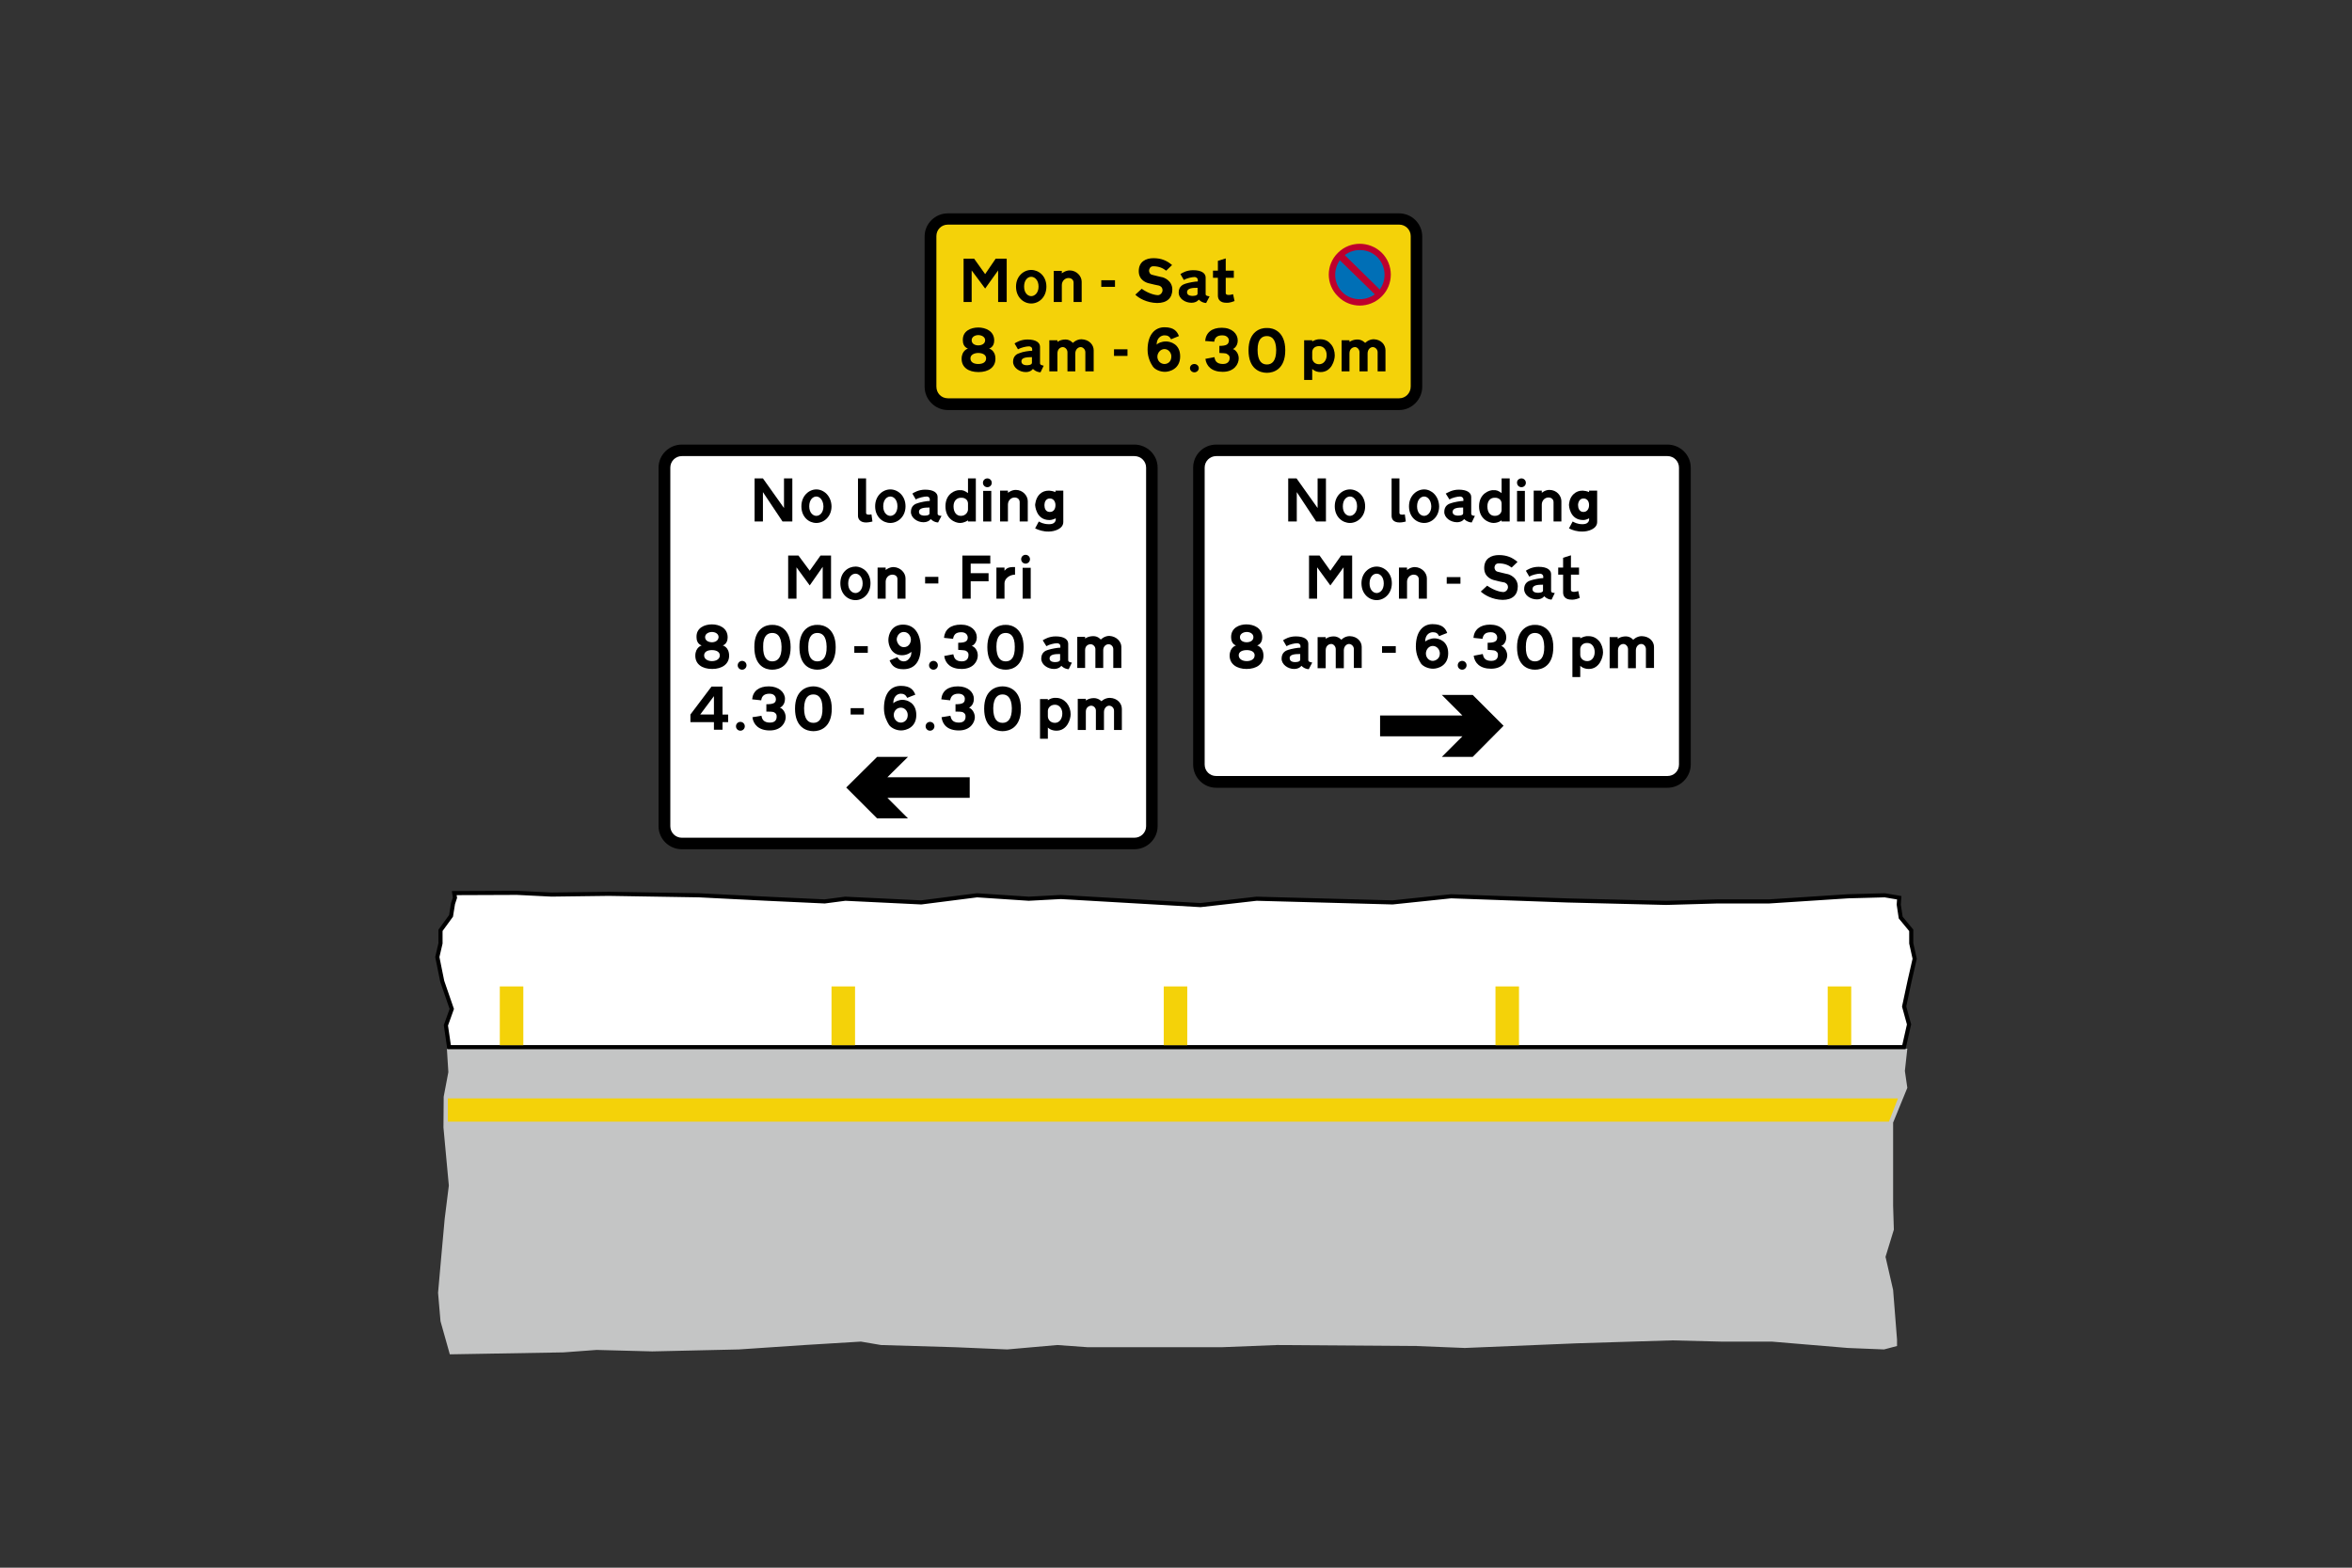 <?xml version="1.0" encoding="utf-8"?>
<!-- Generator: Adobe Illustrator 26.0.2, SVG Export Plug-In . SVG Version: 6.00 Build 0)  -->
<svg version="1.1" id="Layer_1" xmlns="http://www.w3.org/2000/svg" xmlns:xlink="http://www.w3.org/1999/xlink" x="0px" y="0px"
	 viewBox="0 0 960 640" style="enable-background:new 0 0 960 640;" xml:space="preserve">
<rect x="0" y="0" width="960" height="640" fill="#333333" stroke="none"/>
<style type="text/css">
	.st0{fill-rule:evenodd;clip-rule:evenodd;fill:#C4C5C5;}
	.st1{fill-rule:evenodd;clip-rule:evenodd;fill:#FFFFFF;stroke:#000000;stroke-width:1.677;stroke-miterlimit:10;}
	.st2{fill-rule:evenodd;clip-rule:evenodd;fill:#F4D209;}
	.st3{fill-rule:evenodd;clip-rule:evenodd;}
	.st4{fill-rule:evenodd;clip-rule:evenodd;fill:#FFFFFF;}
	.st5{fill-rule:evenodd;clip-rule:evenodd;fill:#BD002D;}
	.st6{fill-rule:evenodd;clip-rule:evenodd;fill:#006FB6;}
</style>
<g>
	<polygon class="st0" points="182.4,428.1 183,437.7 181.1,447.7 181,460.3 183.2,484 181.5,497.6 180.1,513.1 178.8,527.8 
		179.8,539.4 183.6,552.9 230,552.1 243.5,551.1 266.2,551.7 301.6,550.9 328.4,549.1 351.4,547.7 359.6,549.1 390,550 411.1,550.9 
		431.5,549.1 444.1,550 498.5,550 521.2,549.1 577.8,549.5 597.9,550.3 643.6,548.4 682.5,547.2 702.3,547.7 723.1,547.7 
		754.2,550.3 769,550.9 774.3,549.5 774.3,546.9 772.7,526.6 769.6,513.1 773,502 772.7,492.2 772.7,458.3 778.5,444.1 777.5,437.2 
		778.5,428.1 	"/>
	<polygon class="st1" points="777.1,427.5 779.2,418.2 777.2,410.9 779.4,400.6 781.5,391.4 780.1,385.1 780.1,379.8 775.8,374.6 
		775,369.3 775.2,366.5 769.3,365.5 754.4,365.9 722.1,368 701,368 680.1,368.6 639.6,367.6 592.3,365.9 568.4,368.4 512.9,366.9 
		490,369.5 433,366.2 419.9,366.9 398.8,365.5 376,368.4 345,366.9 336.6,368 313,366.9 285.3,365.5 248.5,364.9 225.1,365.2 
		211,364.5 185.4,364.6 185.7,366.5 184.9,368.9 184.1,373.9 179.8,379.8 179.8,385.1 178.5,390.7 180.5,400.6 184.4,411.9 
		182,418.6 183.3,427.5 	"/>
	<polygon class="st2" points="182.8,457.9 771,457.9 774.7,448.4 182.8,448.4 	"/>
	<polygon class="st2" points="610.4,402.7 620,402.7 620,426.7 610.4,426.7 	"/>
	<polygon class="st2" points="746,402.7 755.6,402.7 755.6,426.7 746,426.7 	"/>
	<polygon class="st2" points="339.4,402.7 349,402.7 349,426.7 339.4,426.7 	"/>
	<polygon class="st2" points="475,402.7 484.6,402.7 484.6,426.7 475,426.7 	"/>
	<polygon class="st2" points="204,402.7 213.6,402.7 213.6,426.7 204,426.7 	"/>
	<path class="st3" d="M278.3,181.5c-5.2,0-9.5,4.2-9.5,9.4c0,42,0,104.5,0,146.4c0,5.2,4.3,9.4,9.5,9.4c65.1,0,119.8,0,184.7,0
		c5.2,0,9.5-4.2,9.5-9.4c0-42,0-104.5,0-146.4c0-5.2-4.3-9.4-9.5-9.4C398.1,181.5,343.4,181.5,278.3,181.5L278.3,181.5z"/>
	<path class="st4" d="M278.3,186.2c-2.6,0-4.7,2.1-4.7,4.7c0,42,0,104.5,0,146.4c0,2.6,2.1,4.7,4.7,4.7c65.1,0,119.8,0,184.7,0
		c2.7,0,4.8-2.1,4.8-4.7c0-42,0-104.5,0-146.4c0-2.6-2.1-4.7-4.8-4.7C398.1,186.2,343.4,186.2,278.3,186.2L278.3,186.2z"/>
	<polygon class="st3" points="395.8,325.7 362.2,325.7 370.6,334.1 358,334.1 345.4,321.5 358,309 370.6,309 362.2,317.3 
		395.8,317.3 	"/>
	<polygon class="st3" points="397.7,226.8 392.8,226.8 392.8,244.4 396.2,244.4 396.2,237.3 403.5,237.3 403.5,234 396.2,234 
		396.2,230.1 404.2,230.1 404.2,226.8 400.7,226.8 	"/>
	<path class="st3" d="M414.3,234.6v-3.1l0,0c-3.1-0.1-3.5,0.7-4.3,1.5l0,0v-1.3h-3.3v12.7h3.3v-6.3l0,0
		C410,236.2,412.1,234.6,414.3,234.6L414.3,234.6z"/>
	<polygon class="st3" points="339.2,236.9 339.2,244.4 335.8,244.4 335.8,231.4 330.5,239 325.1,231.6 325.1,244.4 321.7,244.4 
		321.7,226.8 325.9,226.8 330.5,233 334.9,226.8 339.2,226.8 339.2,231.9 	"/>
	<path class="st3" d="M369.6,236.1v8.3h-3.3v-8l0,0c0-1-0.7-1.8-2.1-1.8s-2.7,1.2-2.7,2.9l0,0v6.9h-3.3v-12.7h3.3v1l0,0
		c0,0,1.4-1.2,3.2-1.2C367.6,231.6,369.6,233.9,369.6,236.1L369.6,236.1z"/>
	<path class="st3" d="M349.2,234.2c-1.4,0-3,1.3-3,4c0,2.7,1.6,3.9,3,3.9l0,0c1.3,0,2.9-1.3,2.9-3.9
		C352.1,235.5,350.5,234.2,349.2,234.2L349.2,234.2z M349.2,231.3c-3.1,0-6.2,2.4-6.2,6.8c0,4.4,3,6.9,6.2,6.9l0,0
		c3.1,0,6.1-2.6,6.1-6.9C355.3,233.8,352.2,231.3,349.2,231.3L349.2,231.3z"/>
	<polygon class="st3" points="377.6,235.5 383,235.5 383,238.2 377.6,238.2 	"/>
	<polygon class="st3" points="417.4,231.8 420.7,231.8 420.7,244.4 417.4,244.4 	"/>
	<path class="st3" d="M418.6,226.5c1,0,1.8,0.8,1.8,1.8s-0.8,1.8-1.8,1.8c-1,0-1.8-0.8-1.8-1.8S417.6,226.5,418.6,226.5"/>
	<polygon class="st3" points="310.1,195.3 311.4,195.3 320,207.4 320,195.3 323.4,195.3 323.4,212.9 319.4,212.9 311.4,200.9 
		311.4,212.9 308,212.9 308,195.3 308.9,195.3 	"/>
	<path class="st3" d="M395.1,205.6c0,0.7,0,1.6,0,2.4c0,1.1-1,2.6-2.9,2.6c-1.9,0-3-1.6-3-3.9s1.4-3.5,3-3.5
		C393.9,203.1,395.1,204.1,395.1,205.6L395.1,205.6z M395.1,201.3c0-1.9,0-3.9,0-6c1.1,0,2.1,0,3.2,0c0,5.9,0,11.7,0,17.6
		c-1.1,0-2.1,0-3.2,0c0-0.1,0-0.3,0-0.5c0,0-1.4,1.1-3.3,1.1c-1.9,0-5.9-1.6-5.9-6.8s4-6.6,5.6-6.6
		C393.1,200,393.8,200.4,395.1,201.3L395.1,201.3z"/>
	<path class="st3" d="M422.5,215.7l1.5-2.8l0,0c0.6,0.3,1.8,1.1,4.2,1.1c3.2,0,2.7-2.4,2.7-2.4s-1.2,0.7-2.6,0.7
		c-5.5,0-5.8-6.1-5.8-6.1s0.1-2.8,1.9-4.5c1.1-1,2.2-1.4,3.8-1.4c0.5,0,1.7,0.2,2.6,0.6l0,0v-0.6h3.2v12.8l0,0
		c0,2.9-3.8,3.9-5.9,3.9C426.1,217.1,423.8,216.4,422.5,215.7L422.5,215.7z M430.8,206.2c0-1.3-0.7-2.7-2.3-2.7
		c-1.7,0-2.2,1.6-2.2,2.7c0,1.2,0.4,2.8,2.2,2.8l0,0C430.2,209,430.8,207.6,430.8,206.2L430.8,206.2z"/>
	<polygon class="st3" points="401.3,200.4 404.6,200.4 404.6,212.9 401.3,212.9 	"/>
	<path class="st3" d="M403,195.3c1,0,1.8,0.8,1.8,1.8s-0.8,1.8-1.8,1.8c-1,0-1.8-0.8-1.8-1.8S402,195.3,403,195.3"/>
	<path class="st3" d="M356.1,212.9l-0.4-2.9l0,0c-1.5,0.3-2.2,0-2.2-0.6l0,0v-14.1h-3.3v15.3l0,0c0,1.3,0.9,2.7,3.3,2.7
		C354.7,213.3,356.1,212.9,356.1,212.9L356.1,212.9z"/>
	<path class="st3" d="M333.2,202.7c-1.4,0-2.9,1.3-2.9,4c0,2.7,1.6,3.9,2.9,3.9l0,0c1.4,0,2.9-1.3,2.9-3.9
		C336,204,334.5,202.7,333.2,202.7L333.2,202.7z M333.2,199.8c-3,0-6.1,2.6-6.1,6.9c0,4.3,3,6.8,6.1,6.8l0,0c3.1,0,6.2-2.6,6.2-6.8
		C339.3,202.4,336.2,199.8,333.2,199.8L333.2,199.8z"/>
	<path class="st3" d="M363.4,202.7c-1.4,0-2.9,1.3-2.9,4c0,2.7,1.6,3.9,2.9,3.9l0,0c1.4,0,2.9-1.3,2.9-3.9
		C366.3,204,364.8,202.7,363.4,202.7L363.4,202.7z M363.4,199.8c-3.1,0-6.2,2.6-6.2,6.9c0,4.3,3.1,6.8,6.2,6.8l0,0
		c3.1,0,6.2-2.6,6.2-6.8C369.6,202.4,366.5,199.8,363.4,199.8L363.4,199.8z"/>
	<path class="st3" d="M379.4,207.2v2.4l0,0c0,0.9-1.8,0.9-2.1,0.9c-0.2,0-2.2,0-2.2-1.5C375,207.3,377.5,207.2,379.4,207.2
		L379.4,207.2z M382.7,209.5v-6.6l0,0c0-1.7-1.6-3-5.1-3c-2.7,0-4.6,1.2-5.2,1.6l0,0l1.4,2.4l0,0c1.1-0.7,3.4-1.2,4.4-1.2
		s1.3,0.7,1.3,1.1l0,0v0.7l0,0c-1.1,0-3.8,0.5-4.9,0.9c-1.1,0.3-2.8,1.1-2.8,3.6c0,2.4,2.6,4.2,5.1,4.2c2.2,0,3-1.3,3-1.3
		s1.1,1.3,3,1.4l0,0l1.4-2.7l0,0C382.6,210.5,382.7,209.9,382.7,209.5L382.7,209.5z"/>
	<path class="st3" d="M419.5,204.6v8.3h-3.3V205l0,0c0-1-0.7-1.9-2.1-1.9s-2.7,1.2-2.7,2.9l0,0v6.9h-3.2v-12.6h3.2v0.9l0,0
		c0,0,1.4-1.2,3.2-1.2C417.5,200,419.5,202.4,419.5,204.6L419.5,204.6z"/>
	<path class="st3" d="M291.4,290v1.7h-5.6l5.6-7.5v2V290z M294.9,289.8v1.9h2.3v3.1h-2.3v3.1h-3.5v-3.1h-9.6v-3.1l8.6-11.4h4.5v5.5
		L294.9,289.8L294.9,289.8z"/>
	<path class="st3" d="M332,283.5c1.8,0,3.7,1.1,3.7,5.6c0.1,4.6-1.6,6-3.7,6l0,0c-2.1,0-3.8-1.4-3.8-6
		C328.3,284.6,330.1,283.5,332,283.5L332,283.5z M332,280.2c2.4,0,7.5,1.4,7.5,9.1c0,7.7-4.7,9.2-7.5,9.2l0,0
		c-2.8,0-7.5-1.5-7.5-9.2C324.5,281.6,329.4,280.2,332,280.2L332,280.2z"/>
	<path class="st3" d="M302.2,294.7c1,0,1.8,0.8,1.8,1.8s-0.8,1.8-1.8,1.8s-1.8-0.8-1.8-1.8C300.4,295.5,301.2,294.7,302.2,294.7"/>
	<path class="st3" d="M318.3,288.9c0.2,0,2.1-0.9,2.1-3.6c0-2.7-2.6-5.1-6.6-5.1c-4,0-6.5,1.9-6.8,5.3l0,0l3.7,0.4l0,0
		c0.2-1.6,1.1-2.7,3.4-2.7c2.2,0,2.6,1.6,2.6,2.2c0,1.6-1,2.1-3.9,2.1l0,0v3l0,0c0.9,0,2.7,0,3.2,0.3c1,0.6,1,1.2,1,1.8
		c0,0.4,0,2.4-2.7,2.4s-3.3-1.5-3.5-2.8l0,0l-3.7,0.6l0,0c0.4,3,2.6,5.4,7.1,5.4c4.7,0,6.5-3.2,6.5-5.5
		C320.6,290.5,319.2,289.1,318.3,288.9L318.3,288.9z"/>
	<polygon class="st3" points="347.2,289.1 352.6,289.1 352.6,291.7 347.2,291.7 	"/>
	<path class="st3" d="M427.7,290.2v2.2l0,0c0,1.3,1,2.7,2.9,2.7c1.9,0,3-1.8,3-3.8c0-1.9-1.1-3.6-3-3.6
		C428.7,287.7,427.7,289.1,427.7,290.2L427.7,290.2z M427.7,285.9v-0.5h-3.2v16.2h3.2v-4.6l0,0c0,0,1.1,1.3,3.5,1.3
		c4.4,0,5.8-4.7,5.8-6.7c0-1.7-0.6-3.4-1.6-4.6c-1-1.1-2.3-2.1-4.4-2.1C429.8,284.8,428.6,285.2,427.7,285.9L427.7,285.9z"/>
	<path class="st3" d="M379.6,294.7c1,0,1.8,0.8,1.8,1.8s-0.8,1.8-1.8,1.8c-1,0-1.8-0.8-1.8-1.8S378.6,294.7,379.6,294.7"/>
	<path class="st3" d="M395.5,288.9c0.1,0,2-0.9,2-3.6c0-2.7-2.4-5.1-6.5-5.1s-6.5,1.9-6.8,5.3l0,0l3.6,0.4l0,0
		c0.3-1.6,1.2-2.7,3.4-2.7c2.3,0,2.7,1.6,2.6,2.2c0,1.6-1,2.1-3.8,2.1l0,0v3l0,0c0.9,0,2.6,0,3.1,0.3c1,0.6,1,1.2,1,1.8
		c0,0.4,0,2.4-2.7,2.4s-3.2-1.5-3.5-2.8l0,0l-3.6,0.6l0,0c0.4,3,2.4,5.4,7.1,5.4c4.6,0,6.5-3.2,6.5-5.5
		C397.8,290.5,396.3,289.1,395.5,288.9L395.5,288.9z"/>
	<path class="st3" d="M370.5,291.9c0-1.6-1.2-3-2.8-3c-1.7,0-2.9,1.4-2.9,3s1.2,3.1,2.9,3.1C368.8,295,370.5,294.2,370.5,291.9
		L370.5,291.9z M370.3,284.9c1.1-0.4,2.1-0.9,3.3-1.3c-0.7-1.8-1.9-3.6-5.9-3.6c-4,0-6.9,2.9-6.9,9.2c0,3.2,1.3,5.5,2.1,6.8
		c1,1.3,3,2.2,4.9,2.2c2,0,6.2-1.2,6.2-6.3s-3.9-6.2-5.6-6.2c-1.8,0-3.3,0.9-3.8,1.4c0-2.9,1.8-3.9,3.1-3.9
		C368.9,283.2,369.7,283.7,370.3,284.9L370.3,284.9z"/>
	<path class="st3" d="M409.2,283.5c1.8,0,3.7,1.1,3.8,5.6c0,4.6-1.7,6-3.8,6l0,0c-2.1,0-3.8-1.4-3.8-6
		C405.5,284.6,407.4,283.5,409.2,283.5L409.2,283.5z M409.2,280.2c2.6,0,7.5,1.4,7.5,9.1c0,7.7-4.7,9.2-7.5,9.2l0,0
		c-2.8,0-7.5-1.5-7.5-9.2C401.7,281.6,406.6,280.2,409.2,280.2L409.2,280.2z"/>
	<path class="st3" d="M457.9,289.4v8.6h-3.2v-7.8l0,0c0-1.3-1-2.1-2-2.1c-1,0-2.1,1-2.1,2.6l0,0v7.3h-3.3v-7.9l0,0c0-1.2-1-2-1.9-2
		c-0.9,0-2.2,0.7-2.2,2.4l0,0v7.5h-3.3v-12.7h3.3v0.7l0,0c0,0,1.2-1,3.3-1c1.9,0,3.1,1.3,3.1,1.3c-0.1,0,1.3-1.4,3.4-1.4
		C456.1,285,457.9,287.2,457.9,289.4L457.9,289.4z"/>
	<path class="st3" d="M368.9,264.2c2.2,0,2.9-2,2.9-3.1c0-1.2-0.9-3.1-2.9-3.1l0,0c-1.9,0-2.9,1.8-2.9,3.1
		C366.1,262.4,367.1,264.2,368.9,264.2L368.9,264.2z M366.3,268.3l-3.2,1.3l0,0c0.9,2.2,2.3,3.6,5.6,3.6c4.8,0,7.1-3.4,7.1-8.8
		c0-5.4-2.4-9.4-7.2-9.4c-4.7,0-6,4-6,6.3c0,2.1,1.2,6.2,5.6,6.2c2.3,0,3.8-1.4,3.8-1.4s0,1.4-0.4,2c-0.3,0.5-1.1,1.9-2.7,1.9
		C367.3,270,366.5,268.8,366.3,268.3L366.3,268.3z"/>
	<path class="st3" d="M290.6,262.2c-1.3,0-2.8-0.6-2.8-2.1c0-1.4,1.5-2.1,2.8-2.1l0,0c1.3,0,2.7,0.7,2.7,2.1
		C293.2,261.6,291.8,262.2,290.6,262.2L290.6,262.2z M290.6,269.9c-1.8,0-3.2-0.9-3.2-2.3c0-1.6,1.5-2.2,3.2-2.2l0,0
		c1.6,0,3.2,0.6,3.2,2.2C293.8,269,292.4,269.9,290.6,269.9L290.6,269.9z M290.6,254.9c2.9,0,6.4,1.4,6.4,5.3c0,2.8-2,3.3-2,3.3
		s2.6,0.6,2.6,4.2c0,3.4-2.9,5.4-6.9,5.4l0,0c-4.2,0-6.9-2-6.9-5.4c0-3.5,2.6-4.2,2.6-4.2s-2.1-0.5-2.1-3.3
		C284.1,256.3,287.6,254.9,290.6,254.9L290.6,254.9z"/>
	<path class="st3" d="M302.9,269.8c1,0,1.8,0.8,1.8,1.8s-0.8,1.8-1.8,1.8s-1.8-0.8-1.8-1.8C301.1,270.7,301.9,269.8,302.9,269.8"/>
	<path class="st3" d="M315.2,258.4c1.9,0,3.7,1.1,3.8,5.6c0.1,4.6-1.7,6-3.8,6l0,0c-2,0-3.8-1.4-3.7-6
		C311.4,259.5,313.4,258.4,315.2,258.4L315.2,258.4z M315.2,255.1c2.6-0.1,7.5,1.4,7.5,9.1c0,7.7-4.6,9.2-7.5,9.2l0,0
		c-2.8,0-7.3-1.5-7.3-9.2C307.8,256.5,312.7,255,315.2,255.1L315.2,255.1z"/>
	<path class="st3" d="M333.6,258.4c1.9,0,3.7,1.1,3.8,5.6c0.1,4.6-1.7,6-3.8,6l0,0c-2,0-3.8-1.4-3.7-6
		C329.9,259.5,331.8,258.4,333.6,258.4L333.6,258.4z M333.6,255.1c2.6-0.1,7.5,1.4,7.5,9.1c0,7.7-4.6,9.2-7.5,9.2l0,0
		c-2.8,0-7.3-1.5-7.3-9.2C326.2,256.5,331.1,255,333.6,255.1L333.6,255.1z"/>
	<polygon class="st3" points="348.7,263.8 354.2,263.8 354.2,266.5 348.7,266.5 	"/>
	<path class="st3" d="M381,269.8c1,0,1.8,0.8,1.8,1.8s-0.8,1.8-1.8,1.8c-1,0-1.8-0.8-1.8-1.8S380,269.8,381,269.8"/>
	<path class="st3" d="M396.6,263.7c0.2,0,2.1-0.9,2.1-3.5c0-2.8-2.4-5.2-6.5-5.2c-4.2,0-6.6,2-6.9,5.4l0,0l3.7,0.4l0,0
		c0.3-1.7,1.1-2.7,3.4-2.7c2.2,0,2.6,1.6,2.6,2.1c0,1.6-1,2.2-3.9,2.2l0,0v2.9l0,0c0.9,0.1,2.7,0.1,3.2,0.4c1,0.6,1,1.2,1,1.7
		c0,0.4,0,2.6-2.7,2.6s-3.2-1.5-3.5-2.9l0,0l-3.7,0.7l0,0c0.4,3,2.6,5.3,7.1,5.3c4.7,0,6.6-3.1,6.6-5.5
		C399.1,265.3,397.6,263.9,396.6,263.7L396.6,263.7z"/>
	<path class="st3" d="M432.7,267v2.3l0,0c0,1-1.8,1-2.1,1s-2.2,0-2.2-1.5C428.4,267.1,430.7,267,432.7,267L432.7,267z M436,269.4
		v-6.6l0,0c0-1.7-1.6-3-5.1-3c-2.8,0-4.6,1.2-5.3,1.6l0,0l1.5,2.4l0,0c1.1-0.7,3.3-1.2,4.3-1.2c1,0,1.4,0.6,1.4,1.1l0,0v0.7l0,0
		c-1.1,0-3.8,0.5-5,0.9c-1.1,0.3-2.8,1.1-2.8,3.6c0,2.4,2.6,4.2,5.2,4.2c2.2,0,3-1.3,3-1.3s1.1,1.3,3,1.4l0,0l1.3-2.7l0,0
		C435.9,270.3,436,269.7,436,269.4L436,269.4z"/>
	<path class="st3" d="M457.7,264.1v8.6h-3.3V265l0,0c0-1.2-1-2-1.9-2c-1.1,0-2.2,0.9-2.2,2.4l0,0v7.3h-3.2V265l0,0
		c0-1.2-1.1-2-1.9-2c-1,0-2.3,0.6-2.3,2.4l0,0v7.3h-3.2v-12.7h3.2v0.7l0,0c0,0,1.2-1,3.4-1c1.9,0,3,1.4,3,1.4s1.4-1.5,3.5-1.5
		C455.9,259.8,457.7,262.1,457.7,264.1L457.7,264.1z"/>
	<path class="st3" d="M410.5,258.4c1.8,0,3.7,1.1,3.7,5.6c0.1,4.6-1.6,6-3.7,6l0,0c-2.1,0-3.8-1.4-3.8-6
		C406.7,259.5,408.6,258.4,410.5,258.4L410.5,258.4z M410.5,255.1c2.4-0.1,7.3,1.4,7.3,9.1c0,7.7-4.6,9.2-7.3,9.2l0,0
		c-2.9,0-7.5-1.5-7.5-9.2C403,256.5,407.9,255,410.5,255.1L410.5,255.1z"/>
	<path class="st3" d="M386.9,87.1c-5.2,0-9.5,4.2-9.5,9.4c0,42,0,19.6,0,61.4c0,5.2,4.3,9.5,9.5,9.5c65.1,0,119.2,0,184.2,0
		c5.1,0,9.4-4.3,9.4-9.5c0-41.8,0-19.5,0-61.4c0-5.2-4.3-9.4-9.4-9.4C506.1,87.1,452,87.1,386.9,87.1L386.9,87.1z"/>
	<path class="st2" d="M386.9,91.7c-2.7,0-4.7,2.1-4.7,4.7c0,42,0,19.6,0,61.4c0,2.7,2,4.8,4.7,4.8c65.1,0,119.2,0,184.2,0
		c2.6,0,4.7-2.1,4.7-4.8c0-41.8,0-19.5,0-61.4c0-2.6-2.1-4.7-4.7-4.7C506.1,91.7,452,91.7,386.9,91.7L386.9,91.7z"/>
	<polygon class="st3" points="410.9,115.7 410.9,123.3 407.4,123.3 407.4,110.4 402.1,117.8 396.6,110.4 396.6,123.3 393.3,123.3 
		393.3,105.6 397.6,105.6 402.1,111.9 406.4,105.6 410.9,105.6 410.9,110.7 	"/>
	<path class="st3" d="M463.4,120.3l2.6-2.4l0,0c3.3,2.3,6,2.6,6.6,2.6c1,0,1.9-1,1.9-2c0-1.2-0.8-1.7-1.4-1.9c-0.5-0.1-3-0.6-4-0.9
		c-1-0.2-4.3-1.2-4.3-5c0-3.9,2.9-5.3,6-5.3c3.2,0,5.5,1,7.6,2.8l0,0l-2.4,2.3l0,0c-1.3-1-2.9-1.8-5.3-1.8c-1.4,0-1.7,1.4-1.7,1.8
		c0,0.5,0.3,1.5,1.3,1.7c1,0.2,3.4,0.9,3.7,0.9c1.1,0.1,4.5,1.5,4.5,5.1c0,3.4-2.1,5.5-6.2,5.5C468,123.6,464.8,121.7,463.4,120.3
		L463.4,120.3z"/>
	<path class="st3" d="M488.8,117.5v2.4l0,0c0,0.9-1.8,0.9-2.1,0.9s-2.2,0-2.2-1.5C484.5,117.6,486.8,117.5,488.8,117.5L488.8,117.5z
		 M492.1,119.9v-6.6l0,0c0-1.7-1.6-3-5.1-3c-2.8,0-4.6,1.2-5.2,1.6l0,0l1.4,2.4l0,0c1.1-0.7,3.3-1.2,4.3-1.2c1,0,1.4,0.7,1.4,1.1
		l0,0v0.7l0,0c-1.1,0-3.8,0.5-5,0.9c-1,0.3-2.8,1.1-2.8,3.6c0,2.6,2.7,4.2,5.2,4.2c2.2,0,3-1.3,3-1.3s1.1,1.3,3,1.4l0,0l1.4-2.7l0,0
		C492,120.8,492.1,120.3,492.1,119.9L492.1,119.9z"/>
	<path class="st3" d="M441.5,115v8.3h-3.3v-7.9l0,0c0-1-0.7-1.9-2.1-1.9s-2.7,1.2-2.7,2.9l0,0v6.9h-3.3v-12.7h3.3v1l0,0
		c0,0,1.4-1.2,3.2-1.2C439.4,110.4,441.5,112.7,441.5,115L441.5,115z"/>
	<path class="st3" d="M420.9,113c-1.4,0-2.9,1.3-2.9,4c0,2.7,1.6,3.9,2.9,3.9l0,0c1.4,0,3-1.3,3-3.9
		C423.9,114.3,422.3,113,420.9,113L420.9,113z M420.9,110.2c-3.1,0-6.2,2.6-6.2,6.8c0,4.4,3.1,6.9,6.2,6.9l0,0
		c3.2,0,6.2-2.6,6.2-6.9C427.1,112.7,424,110.2,420.9,110.2L420.9,110.2z"/>
	<path class="st3" d="M503.9,122.9l-0.6-2.8l0,0c-2.3,0.7-3,0.1-3-0.4l0,0v-6.3h3.3v-2.9h-3.3v-5l-3.2,1v4h-2v2.9h2v7.3l0,0
		c0,1.6,1,2.9,3.4,2.9C502.2,123.7,503.4,123,503.9,122.9L503.9,122.9z"/>
	<polygon class="st3" points="449.5,114.4 455.1,114.4 455.1,117.1 449.5,117.1 	"/>
	<path class="st3" d="M446.4,143v8.6H443v-7.8l0,0c0-1.2-1-2.1-1.9-2.1c-1.1,0-2.2,1-2.2,2.6l0,0v7.3h-3.2v-7.8l0,0
		c0-1.2-1-2.1-1.9-2.1c-0.9,0-2.2,0.7-2.2,2.6l0,0v7.3h-3.3v-12.7h3.3v0.7l0,0c0,0,1.2-1,3.3-1c1.9,0,3,1.4,3,1.4s1.4-1.5,3.5-1.5
		C444.6,138.6,446.4,140.8,446.4,143L446.4,143z"/>
	<path class="st3" d="M535.6,143.8v2.3l0,0c0,1.3,1,2.6,2.8,2.6c1.9,0,3.1-1.7,3.1-3.7c0-2-1.1-3.7-3.1-3.7
		C536.4,141.3,535.6,142.6,535.6,143.8L535.6,143.8z M535.6,139.4v-0.5h-3.3v16.2h3.3v-4.5l0,0c0,0,1.1,1.3,3.4,1.3
		c4.5,0,5.8-4.8,5.8-6.8c0-1.6-0.5-3.4-1.6-4.6c-0.9-1.1-2.2-2-4.3-2C537.7,138.4,536.4,138.9,535.6,139.4L535.6,139.4z"/>
	<path class="st3" d="M487.5,148.6c1,0,1.8,0.8,1.8,1.7c0,0.9-0.8,1.7-1.8,1.7c-1,0-1.8-0.8-1.8-1.7
		C485.7,149.3,486.5,148.6,487.5,148.6"/>
	<path class="st3" d="M503.2,142.5c0.1,0,2-0.9,2-3.5c0-2.8-2.4-5.2-6.5-5.2s-6.5,2-6.8,5.4l0,0l3.7,0.3l0,0
		c0.2-1.6,1.1-2.6,3.3-2.6c2.3,0,2.7,1.6,2.7,2.1c-0.1,1.6-1,2.2-3.9,2.2l0,0v2.9l0,0c0.9,0.1,2.7,0,3.1,0.4
		c1.1,0.6,1.1,1.2,1.1,1.7c0,0.4-0.1,2.4-2.7,2.4c-2.7,0-3.3-1.4-3.5-2.8l0,0l-3.7,0.7l0,0c0.4,3,2.6,5.3,7.1,5.3
		c4.6,0,6.5-3.1,6.5-5.5C505.6,144.1,504.1,142.7,503.2,142.5L503.2,142.5z"/>
	<path class="st3" d="M478.1,145.5c0-1.5-1.2-3-2.8-3c-1.6,0-2.9,1.5-2.9,3.1c0,1.6,1.2,3,2.9,3
		C476.4,148.6,478.1,147.9,478.1,145.5L478.1,145.5z M478,138.5c1.1-0.4,2.1-0.9,3.2-1.3c-0.7-1.8-1.9-3.6-5.9-3.6
		c-3.9,0-6.9,3-6.9,9.2c0,3.2,1.3,5.6,2.2,6.9c0.9,1.2,2.9,2.1,4.9,2.1c1.9,0,6.2-1.2,6.2-6.3c0-5.1-4-6.1-5.8-6.1s-3.3,0.7-3.8,1.3
		c0-2.8,1.9-3.8,3.2-3.8C476.6,136.9,477.3,137.3,478,138.5L478,138.5z"/>
	<path class="st3" d="M399.3,141c-1.3,0-2.7-0.6-2.7-2.1c0-1.4,1.4-2.1,2.7-2.1l0,0c1.3,0,2.8,0.7,2.8,2.1
		C402.1,140.4,400.6,141,399.3,141L399.3,141z M399.3,148.6c-1.8,0-3.2-0.7-3.2-2.3c0-1.5,1.6-2.2,3.2-2.2l0,0
		c1.7,0,3.2,0.7,3.2,2.2C402.5,147.9,401.1,148.6,399.3,148.6L399.3,148.6z M399.3,133.7c2.9,0,6.5,1.4,6.5,5.3
		c0,2.8-2.1,3.3-2.1,3.3s2.6,0.6,2.6,4.2c0,3.4-2.8,5.4-6.9,5.4l0,0c-4.2,0-6.9-2-6.9-5.4c0-3.5,2.6-4.2,2.6-4.2s-2.1-0.5-2.1-3.3
		C392.8,135.1,396.3,133.7,399.3,133.7L399.3,133.7z"/>
	<path class="st3" d="M517.1,137.2c1.8,0,3.7,1.1,3.8,5.6c0,4.6-1.7,6-3.8,6l0,0c-2.1,0-3.8-1.4-3.8-6
		C513.3,138.3,515.2,137.2,517.1,137.2L517.1,137.2z M517.1,133.9c2.6-0.1,7.5,1.4,7.5,9.1c0,7.7-4.7,9.2-7.5,9.2l0,0
		c-2.8,0-7.5-1.5-7.5-9.2C509.6,135.3,514.5,133.8,517.1,133.9L517.1,133.9z"/>
	<path class="st3" d="M421.2,145.8v2.3l0,0c0,1-1.8,1-2.1,1c-0.3,0-2.2,0-2.2-1.6C416.9,145.9,419.2,145.8,421.2,145.8L421.2,145.8z
		 M424.5,148.2v-6.6l0,0c0-1.7-1.6-3-5.1-3c-2.8,0-4.6,1.2-5.3,1.6l0,0l1.4,2.4l0,0c1.2-0.7,3.4-1.2,4.4-1.2c1,0,1.4,0.6,1.4,1.1
		l0,0v0.7l0,0c-1.2,0-3.9,0.4-5,0.9c-1.1,0.3-2.8,1.1-2.8,3.6c0,2.4,2.6,4.2,5.2,4.2c2.1,0,2.9-1.3,2.9-1.3s1.2,1.3,3.1,1.4l0,0
		l1.3-2.7l0,0C424.4,149,424.5,148.5,424.5,148.2L424.5,148.2z"/>
	<polygon class="st3" points="454.7,142.6 460.2,142.6 460.2,145.3 454.7,145.3 	"/>
	<path class="st3" d="M565.5,143v8.6h-3.2v-7.8l0,0c0-1.2-1-2.1-2-2.1c-1,0-2.1,1-2.1,2.6l0,0v7.3h-3.3v-7.8l0,0
		c0-1.2-1-2.1-1.8-2.1c-1,0-2.3,0.7-2.3,2.6l0,0v7.3h-3.2v-12.7h3.2v0.7l0,0c0,0,1.2-1,3.3-1c1.9,0,3.1,1.4,3.1,1.4s1.4-1.5,3.5-1.5
		C563.8,138.6,565.5,140.8,565.5,143L565.5,143z"/>
	<path class="st5" d="M546.1,121c4.9,5,12.9,5,17.9,0c4.9-4.9,4.9-12.9,0-17.8c-5-4.9-13-4.9-17.9,0
		C541.1,108.1,541.1,116.1,546.1,121L546.1,121z"/>
	<path class="st6" d="M547.9,119.3c3.8,3.8,10.3,3.8,14.3,0c3.9-3.9,3.9-10.3,0-14.3c-3.9-3.9-10.4-3.9-14.3,0
		C544,109,544,115.4,547.9,119.3L547.9,119.3z"/>
	<polygon class="st5" points="562.1,121.1 564.1,119.1 547.9,103.2 545.9,105.3 	"/>
	<path class="st3" d="M496.4,181.5c-5.2,0-9.4,4.2-9.4,9.4c0,42,0,79.2,0,121.2c0,5.2,4.2,9.5,9.4,9.5c65.1,0,119.2,0,184.2,0
		c5.2,0,9.5-4.3,9.5-9.5c0-42,0-79.2,0-121.2c0-5.2-4.3-9.4-9.5-9.4C615.6,181.5,561.5,181.5,496.4,181.5L496.4,181.5z"/>
	<path class="st4" d="M496.4,186.2c-2.6,0-4.7,2.1-4.7,4.7c0,42,0,79.2,0,121.2c0,2.7,2.1,4.7,4.7,4.7c65.1,0,119.2,0,184.2,0
		c2.6,0,4.7-2,4.7-4.7c0-42,0-79.2,0-121.2c0-2.6-2.1-4.7-4.7-4.7C615.6,186.2,561.5,186.2,496.4,186.2L496.4,186.2z"/>
	<polygon class="st3" points="551.9,236.9 551.9,244.4 548.4,244.4 548.4,231.6 543,239 537.6,231.6 537.6,244.4 534.3,244.4 
		534.3,226.8 538.6,226.8 543,233 547.4,226.8 551.9,226.8 551.9,231.9 	"/>
	<path class="st3" d="M604.4,241.5l2.6-2.4l0,0c3.3,2.3,6,2.6,6.6,2.6c1,0,1.9-1,1.9-2c0-1.2-0.9-1.7-1.4-1.9
		c-0.6-0.1-3.1-0.6-4-0.9c-1-0.2-4.3-1.2-4.3-5c0-3.9,2.9-5.3,6-5.3c3.2,0,5.5,1,7.6,2.8l0,0l-2.4,2.3l0,0c-1.3-1-2.9-1.7-5.3-1.7
		c-1.5,0-1.7,1.3-1.7,1.7c0,0.5,0.3,1.5,1.3,1.7c1,0.2,3.4,0.9,3.7,0.9c1.1,0.1,4.5,1.5,4.5,5.1c0,3.4-2.1,5.5-6.2,5.5
		C609,244.8,605.8,242.8,604.4,241.5L604.4,241.5z"/>
	<path class="st3" d="M629.8,238.7v2.4l0,0c0,0.9-1.8,0.9-2.1,0.9s-2.2,0-2.2-1.5C625.5,238.8,627.8,238.7,629.8,238.7L629.8,238.7z
		 M633.1,241v-6.6l0,0c0-1.7-1.6-3-5.1-3c-2.8,0-4.6,1.2-5.2,1.6l0,0l1.4,2.4l0,0c1.1-0.7,3.3-1.2,4.3-1.2c1,0,1.4,0.7,1.4,1.1l0,0
		v0.7l0,0c-1.1,0-3.8,0.5-5,0.9c-1.1,0.3-2.8,1.1-2.8,3.6s2.6,4.2,5.2,4.2c2.2,0,3-1.3,3-1.3s1.1,1.3,3,1.4l0,0l1.3-2.7l0,0
		C633,242,633.1,241.5,633.1,241L633.1,241z"/>
	<path class="st3" d="M582.4,236.1v8.3h-3.3v-7.9l0,0c0-1-0.7-1.9-2.1-1.9c-1.4,0-2.7,1.2-2.7,2.9l0,0v6.9H571v-12.7h3.3v1l0,0
		c0,0,1.4-1.2,3.2-1.2C580.4,231.6,582.4,233.9,582.4,236.1L582.4,236.1z"/>
	<path class="st3" d="M561.9,234.2c-1.4,0-2.9,1.3-2.9,4c0,2.7,1.6,3.9,2.9,3.9l0,0c1.4,0,2.9-1.3,2.9-3.9
		C564.8,235.5,563.3,234.2,561.9,234.2L561.9,234.2z M561.9,231.3c-3.1,0-6.2,2.6-6.2,6.8c0,4.4,3.1,6.9,6.2,6.9l0,0
		c3.1,0,6.2-2.6,6.2-6.9C568.1,233.9,565,231.3,561.9,231.3L561.9,231.3z"/>
	<path class="st3" d="M644.8,244.1l-0.6-2.8l0,0c-2.3,0.7-3,0.1-3-0.4l0,0v-6.3h3.3v-2.9h-3.3v-5l-3.2,1v4h-2v2.9h2v7.3l0,0
		c0,1.6,1,2.9,3.4,2.9C643.1,244.9,644.4,244.2,644.8,244.1L644.8,244.1z"/>
	<polygon class="st3" points="590.5,235.6 596.1,235.6 596.1,238.3 590.5,238.3 	"/>
	<polygon class="st3" points="527.8,195.3 529.2,195.3 537.8,207.4 537.8,195.3 541.2,195.3 541.2,212.9 537.2,212.9 529.3,200.9 
		529.3,212.9 525.8,212.9 525.8,195.3 526.6,195.3 	"/>
	<path class="st3" d="M612.9,205.6c0,0.9,0,1.7,0,2.6c0,1-0.8,2.4-2.8,2.4c-1.9,0-3-1.5-3-3.9c0-2.3,1.3-3.5,2.9-3.5
		C611.7,203.1,612.9,204.1,612.9,205.6L612.9,205.6z M612.9,201.3c0-1.9,0-3.9,0-6c1.1,0,2.1,0,3.3,0c0,5.9,0,11.7,0,17.6
		c-1.1,0-2.1,0-3.3,0c0-0.1,0-0.3,0-0.5c0,0-1.3,1.1-3.3,1.1c-1.9,0-5.9-1.6-5.9-6.8s4.2-6.6,5.6-6.6
		C611,200,611.6,200.4,612.9,201.3L612.9,201.3z"/>
	<path class="st3" d="M640.4,215.7l1.5-2.8l0,0c0.6,0.3,1.8,1.1,4,1.1c3.2,0,2.7-2.4,2.7-2.4s-1.1,0.7-2.4,0.7
		c-5.6,0-5.8-6.1-5.8-6.1s0-2.8,1.9-4.5c1.1-1,2.2-1.4,3.7-1.4c0.5,0,1.8,0.2,2.6,0.6l0,0v-0.6h3.3v12.8l0,0c0,2.9-3.8,3.9-5.9,3.9
		C643.9,217.1,641.6,216.4,640.4,215.7L640.4,215.7z M648.6,206.2c0-1.3-0.6-2.7-2.3-2.7c-1.6,0-2.2,1.6-2.2,2.7
		c0,1.2,0.5,2.8,2.2,2.8l0,0C647.9,209,648.6,207.6,648.6,206.2L648.6,206.2z"/>
	<polygon class="st3" points="619.2,200.4 622.4,200.4 622.4,212.9 619.2,212.9 	"/>
	<path class="st3" d="M621,195.3c1,0,1.8,0.8,1.8,1.8s-0.8,1.8-1.8,1.8c-1,0-1.8-0.8-1.8-1.8C619.1,196.1,620,195.3,621,195.3"/>
	<path class="st3" d="M573.8,212.9l-0.4-2.9l0,0c-1.5,0.3-2.2,0-2.2-0.6l0,0v-14.1H568v15.3l0,0c0,1.3,0.7,2.7,3.3,2.7
		C572.5,213.3,573.8,212.9,573.8,212.9L573.8,212.9z"/>
	<path class="st3" d="M551,202.7c-1.4,0-2.9,1.3-2.9,4c0,2.7,1.5,3.9,2.9,3.9l0,0c1.3,0,2.9-1.3,2.9-3.9
		C553.9,204,552.4,202.7,551,202.7L551,202.7z M551,199.8c-3.1,0-6.2,2.6-6.2,6.9c0,4.3,3.1,6.8,6.2,6.8l0,0c3.1,0,6.2-2.6,6.2-6.8
		C557.2,202.4,554.1,199.8,551,199.8L551,199.8z"/>
	<path class="st3" d="M581.3,202.7c-1.4,0-2.9,1.3-2.9,4c0,2.7,1.5,3.9,2.9,3.9l0,0c1.3,0,2.9-1.3,2.9-3.9
		C584.1,204,582.6,202.7,581.3,202.7L581.3,202.7z M581.3,199.8c-3.1,0-6.2,2.6-6.2,6.9c0,4.3,3,6.8,6.2,6.8l0,0
		c3.1,0,6.1-2.6,6.1-6.8C587.3,202.4,584.2,199.8,581.3,199.8L581.3,199.8z"/>
	<path class="st3" d="M597.2,207.2v2.4l0,0c0,0.9-1.8,0.9-2.1,0.9c-0.3,0-2.2,0-2.2-1.5C592.9,207.3,595.2,207.2,597.2,207.2
		L597.2,207.2z M600.5,209.5v-6.6l0,0c0-1.7-1.6-3-5.1-3c-2.8,0-4.6,1.3-5.3,1.6l0,0l1.5,2.4l0,0c1.1-0.7,3.3-1.2,4.3-1.2
		c1,0,1.4,0.7,1.4,1.1l0,0v0.7l0,0c-1.1,0-3.9,0.5-5,0.9c-1.1,0.3-2.8,1.1-2.8,3.6c0,2.4,2.6,4.2,5.2,4.2c2.1,0,2.9-1.3,2.9-1.3
		s1.2,1.3,3.1,1.4l0,0l1.3-2.7l0,0C600.4,210.5,600.5,209.9,600.5,209.5L600.5,209.5z"/>
	<path class="st3" d="M637.3,204.6v8.3h-3.2V205l0,0c0-1-0.7-1.9-2.1-1.9c-1.4,0-2.7,1.2-2.7,2.9l0,0v6.9H626v-12.6h3.3v0.9l0,0
		c0,0,1.3-1.2,3.1-1.2C635.4,200,637.3,202.4,637.3,204.6L637.3,204.6z"/>
	<polygon class="st3" points="563.3,300.6 596.9,300.6 588.5,309 601.1,309 613.7,296.3 601.1,283.7 588.5,283.7 596.9,292.1 
		563.3,292.1 	"/>
	<path class="st3" d="M555.8,264.1v8.6h-3.2V265l0,0c0-1.2-1-2.1-2-2.1c-1,0-2.1,1-2.1,2.6l0,0v7.3h-3.3V265l0,0
		c0-1.2-1-2.1-1.8-2.1c-1,0-2.3,0.7-2.3,2.6l0,0v7.3h-3.3v-12.7h3.3v0.7l0,0c0,0,1.2-1,3.3-1c1.9,0,3.1,1.4,3.1,1.4
		c-0.1,0,1.3-1.5,3.4-1.5C554.1,259.8,555.8,262,555.8,264.1L555.8,264.1z"/>
	<path class="st3" d="M645,265v2.3l0,0c0,1.3,1,2.6,2.9,2.6c1.9,0,3-1.7,3-3.7c0-2-1.1-3.7-3-3.7C646,262.4,645,263.8,645,265
		L645,265z M645,260.6v-0.5h-3.2v16.3h3.2v-4.6l0,0c0,0,1.1,1.3,3.5,1.3c4.4,0,5.8-4.8,5.8-6.8c0-1.6-0.6-3.4-1.6-4.6
		c-1-1.1-2.3-2-4.4-2C647.2,259.6,645.9,260.1,645,260.6L645,260.6z"/>
	<path class="st3" d="M596.8,269.8c1,0,1.8,0.8,1.8,1.8s-0.8,1.8-1.8,1.8s-1.8-0.8-1.8-1.8S595.8,269.8,596.8,269.8"/>
	<path class="st3" d="M612.7,263.7c0.2,0,2.1-0.9,2.1-3.5c0-2.8-2.4-5.2-6.6-5.2c-4,0-6.5,2-6.8,5.4l0,0l3.7,0.4l0,0
		c0.3-1.7,1.1-2.7,3.4-2.7c2.2,0,2.6,1.6,2.6,2.1c0,1.6-1,2.2-3.9,2.2l0,0v2.9l0,0c0.9,0.1,2.7,0.1,3.2,0.4c1,0.6,1,1.2,1,1.7
		c0,0.4,0,2.4-2.7,2.4s-3.2-1.4-3.5-2.8l0,0l-3.7,0.7l0,0c0.4,3,2.6,5.3,7.1,5.3c4.7,0,6.6-3.1,6.6-5.5
		C615.1,265.3,613.6,263.9,612.7,263.7L612.7,263.7z"/>
	<path class="st3" d="M587.7,266.8c0-1.6-1.2-3.1-2.9-3.1c-1.6,0-2.8,1.5-2.8,3.1c0,1.6,1.2,3,2.8,3
		C585.8,269.8,587.7,269,587.7,266.8L587.7,266.8z M587.4,259.7c1.1-0.4,2.1-0.9,3.3-1.3c-0.7-1.8-1.9-3.6-6-3.6
		c-3.9,0-6.8,3-6.8,9.2c0,3.3,1.3,5.6,2.1,6.9c0.9,1.2,3,2.1,4.9,2.1c2,0,6.2-1.2,6.2-6.3c0-5.1-3.9-6.1-5.6-6.1
		c-1.8,0-3.3,0.9-3.8,1.3c0-2.8,1.8-3.8,3.1-3.8C586.1,258.1,586.8,258.5,587.4,259.7L587.4,259.7z"/>
	<path class="st3" d="M508.9,262.2c-1.4,0-2.8-0.6-2.8-2.1c0-1.4,1.5-2.1,2.8-2.1l0,0c1.3,0,2.7,0.7,2.7,2.1c0,1.5-1.4,2.1-2.8,2.1
		H508.9z M508.9,269.9c-1.9,0-3.3-0.9-3.3-2.4c0-1.5,1.6-2.1,3.3-2.1l0,0c1.6,0,3.2,0.6,3.2,2.1c0,1.6-1.4,2.4-3.3,2.4H508.9z
		 M508.7,254.9c3,0,6.5,1.4,6.5,5.3c0,2.8-2.1,3.3-2.1,3.3s2.6,0.6,2.6,4.2c0,3.4-2.8,5.4-6.9,5.4l0,0c-4,0-6.9-2-6.9-5.4
		c0-3.5,2.6-4.2,2.6-4.2s-2-0.5-2-3.3C502.4,256.3,505.9,254.9,508.7,254.9L508.7,254.9z"/>
	<path class="st3" d="M626.5,258.4c1.9,0,3.7,1.1,3.8,5.6c0.1,4.6-1.7,6-3.8,6l0,0c-2,0-3.8-1.4-3.7-6
		C622.8,259.5,624.7,258.4,626.5,258.4L626.5,258.4z M626.5,255.1c2.6-0.1,7.5,1.4,7.5,9.1c0,7.7-4.6,9.2-7.5,9.2l0,0
		c-2.8,0-7.3-1.5-7.3-9.2C619.2,256.5,624.1,255,626.5,255.1L626.5,255.1z"/>
	<path class="st3" d="M530.7,267v2.3l0,0c0,1-1.8,1-2.1,1c-0.3,0-2.2,0-2.2-1.6C526.3,267.1,528.7,267,530.7,267L530.7,267z
		 M534,269.4v-6.6l0,0c0-1.7-1.6-3-5.1-3c-2.8,0-4.6,1.2-5.2,1.6l0,0l1.4,2.4l0,0c1.1-0.7,3.3-1.2,4.3-1.2s1.4,0.6,1.4,1.1l0,0v0.7
		l0,0c-1.1,0-3.8,0.5-5,0.9c-1,0.3-2.7,1.1-2.7,3.6c0,2.4,2.6,4.2,5.1,4.2c2.2,0,3-1.3,3-1.3s1.1,1.3,3,1.4l0,0l1.4-2.7l0,0
		C533.9,270.2,534,269.7,534,269.4L534,269.4z"/>
	<polygon class="st3" points="564.1,263.8 569.7,263.8 569.7,266.5 564.1,266.5 	"/>
	<path class="st3" d="M675.1,264.1v8.6h-3.3V265l0,0c0-1.2-0.9-2.1-1.9-2.1c-1.1,0-2.2,1-2.2,2.6l0,0v7.3h-3.2V265l0,0
		c0-1.2-1-2.1-1.9-2.1c-0.9,0-2.2,0.7-2.2,2.6l0,0v7.3H657v-12.7h3.3v0.7l0,0c0,0,1.2-1,3.3-1c1.9,0,3.1,1.4,3,1.4
		c0,0,1.4-1.5,3.5-1.5C673.4,259.8,675.1,262,675.1,264.1L675.1,264.1z"/>
</g>
</svg>
